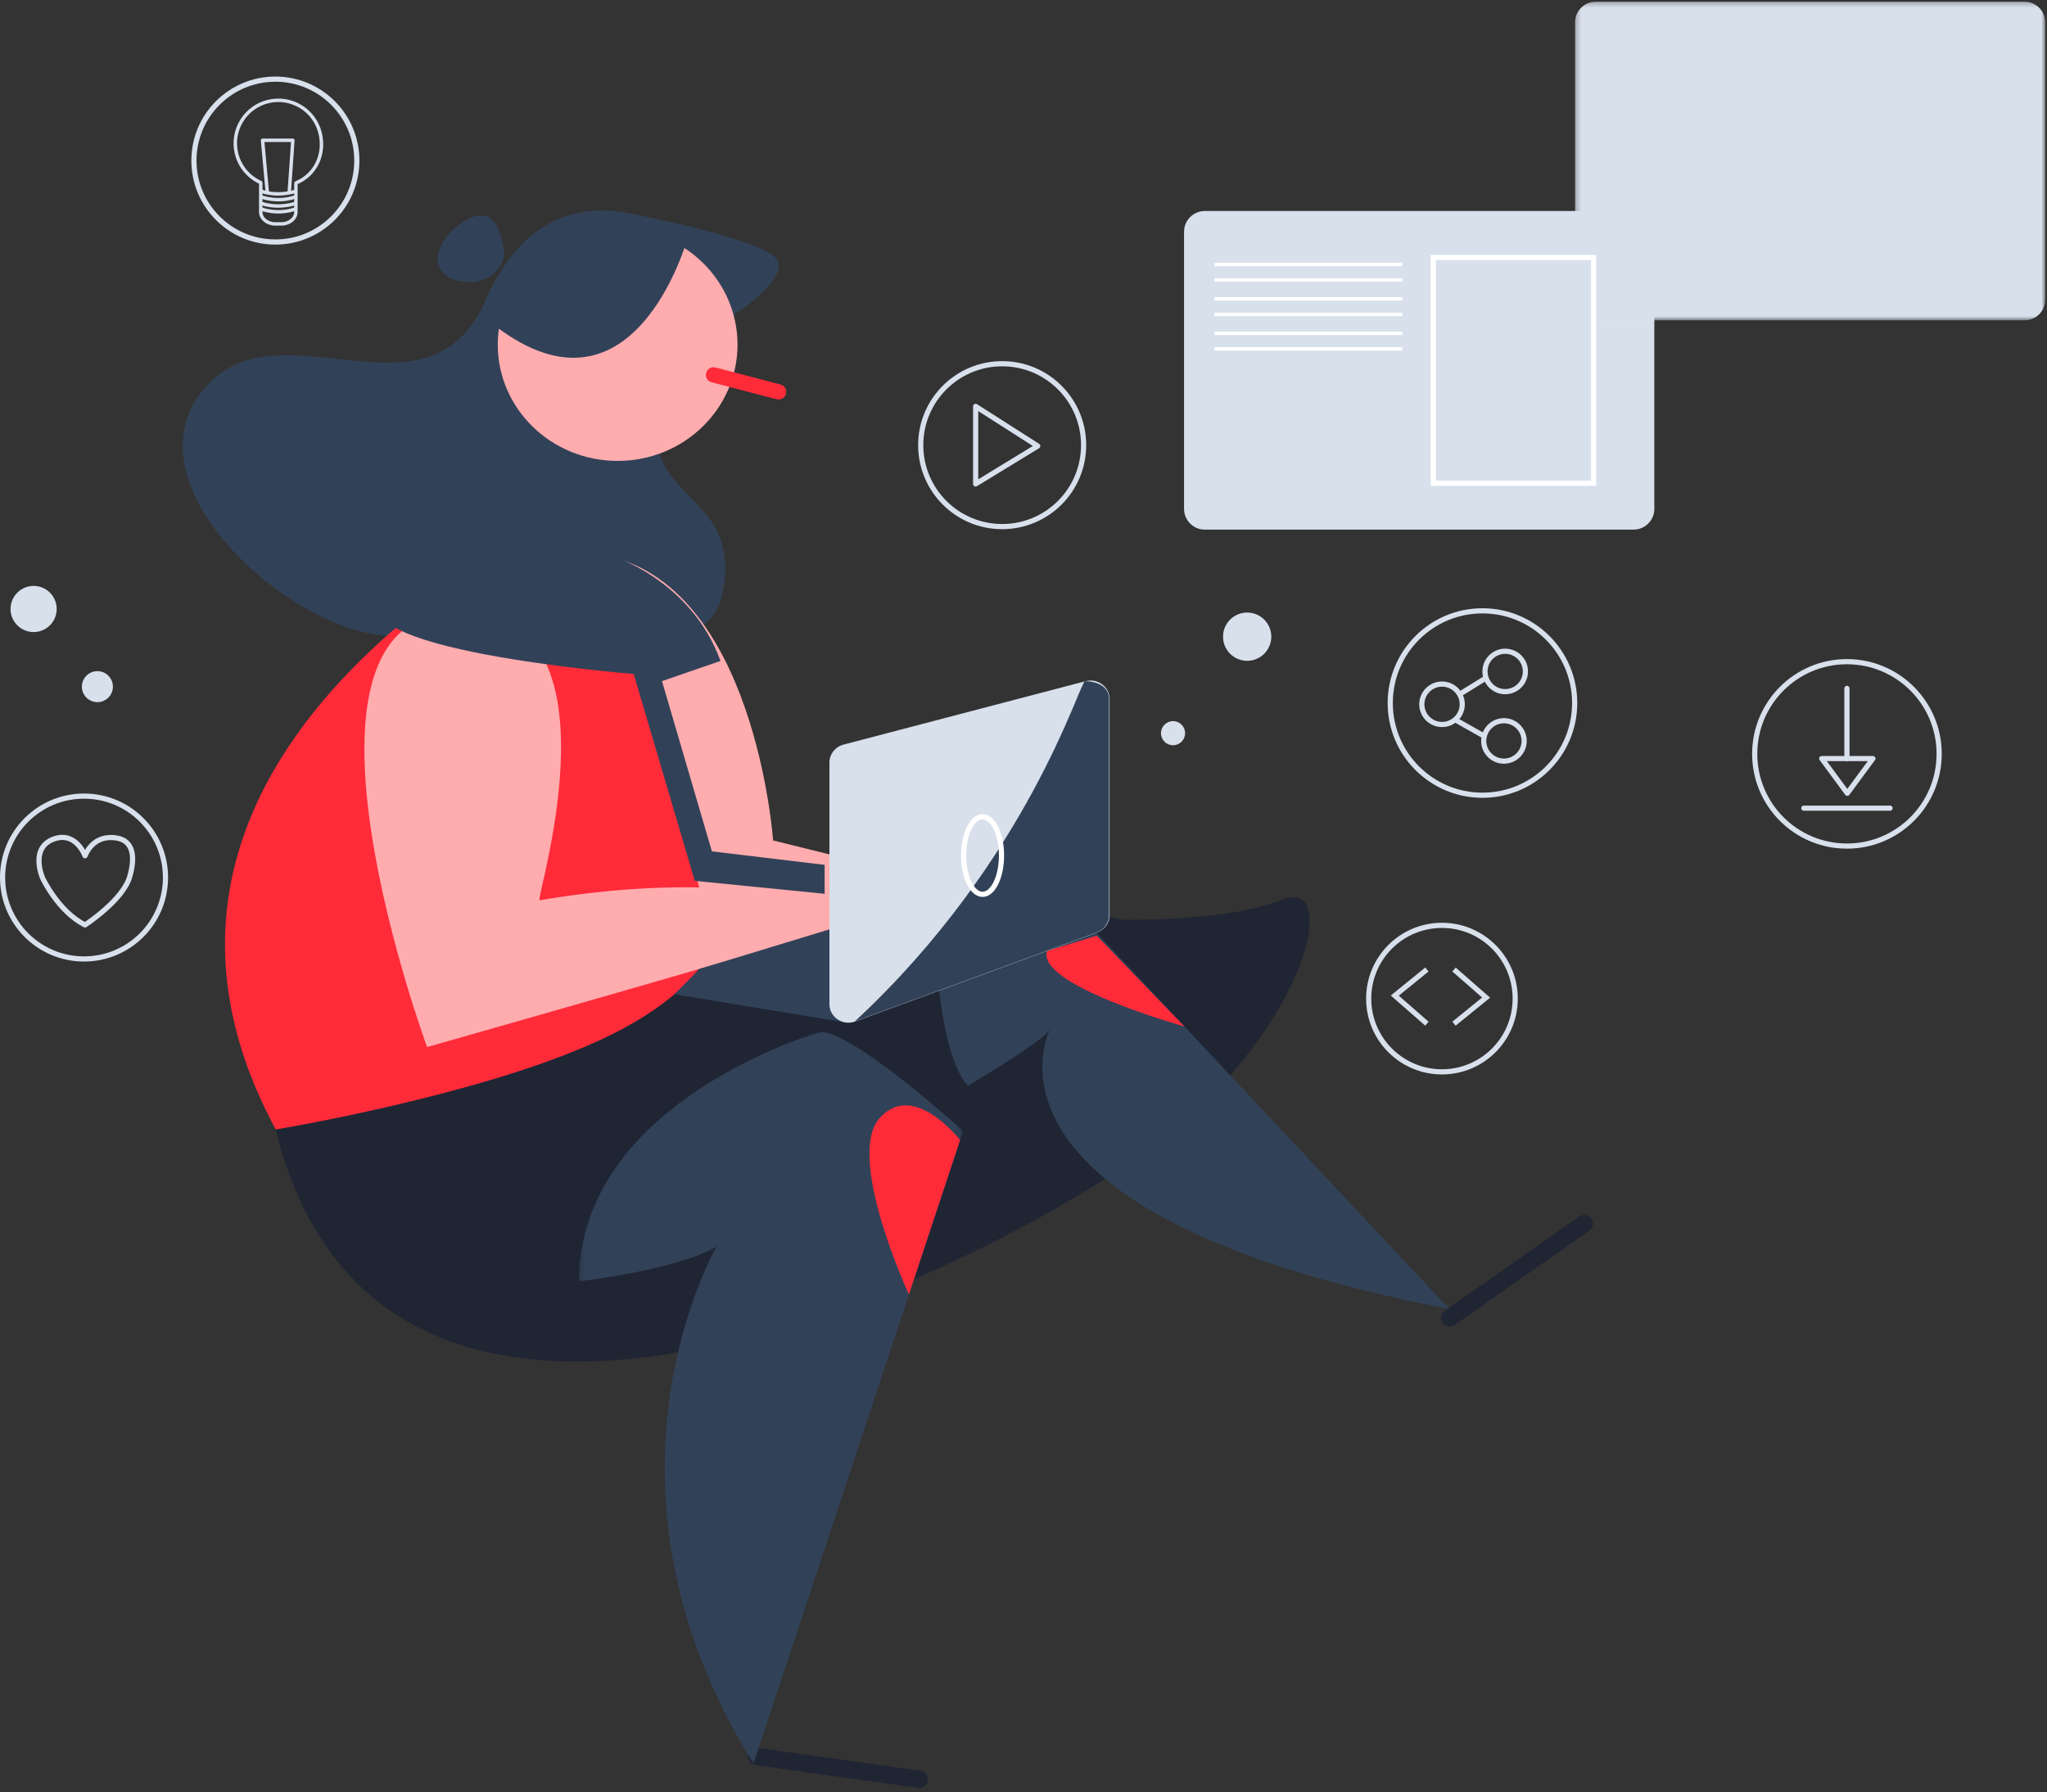 <?xml version="1.0" encoding="utf-8"?>
<svg viewBox="0 0 418 366" xmlns="http://www.w3.org/2000/svg">
  <rect x="0" y="0" width="418" height="366" fill="#333333" stroke="none"/>
  <g id="Projects" stroke="none" stroke-width="1" fill="none" fill-rule="evenodd">
    <g id="08proyectos_01proyectoMaximos" transform="translate(-676, -6045)">
      <g id="Ilustracion+texto" transform="translate(160, 6014)">
        <g id="She" transform="translate(516, 31)">
          <g id="Group-120">
            <g id="Group-119">
              <path d="M209.484,183.775 C210.407,183.889 229.6,187.855 229.6,187.855 C229.6,187.855 250.911,188.241 261.761,183.775 C272.611,179.308 268.665,203.871 243.678,227.477 C218.69,251.083 79.943,326.686 56.271,230.667 C56.271,230.667 127.288,173.567 209.484,183.775" id="Fill-1" fill="#202534"/>
              <path d="M148.002,65.426 C149.167,64.944 161.763,56.835 158.469,52.76 C155.174,48.685 129.261,43.734 129.261,43.734 L126.699,45.665 L148.002,65.426 Z" id="Fill-3" fill="#314258"/>
              <path d="M134.049,44.761 C132.68,45.425 111.12,34.135 99.141,61.363 C87.163,88.591 56.02,60.367 40.961,80.29 C25.903,100.213 61.012,130.259 80.419,129.846 C99.826,129.433 143.29,139.726 147.396,121.796 C151.503,103.865 136.787,102.537 134.391,91.58 C131.996,80.622 134.049,44.761 134.049,44.761" id="Fill-5" fill="#314258"/>
              <path d="M101.643,70.385 C101.643,83.502 112.603,94.136 126.123,94.136 C139.643,94.136 150.603,83.502 150.603,70.385 C150.603,57.267 139.643,46.633 126.123,46.633 C112.603,46.633 101.643,57.267 101.643,70.385" id="Fill-7" fill="#FFACAF"/>
              <path d="M297.102,270.585 L324.544,251.332 C325.35,250.767 325.532,249.664 324.949,248.882 C324.367,248.1 323.231,247.923 322.424,248.489 L294.983,267.741 C294.176,268.306 293.994,269.409 294.577,270.191 C295.16,270.973 296.296,271.15 297.102,270.585" id="Fill-9" fill="#202534"/>
              <path d="M158.443,372.131 L185.885,352.879 C186.691,352.313 186.874,351.211 186.291,350.429 C185.709,349.647 184.572,349.47 183.766,350.036 L156.324,369.288 C155.518,369.853 155.336,370.956 155.918,371.738 C156.501,372.52 157.637,372.697 158.443,372.131" id="Fill-9" fill="#202534" transform="translate(171.105, 361.083) rotate(43) translate(-171.105, -361.083) "/>
              <path d="M119.726,103.068 C119.726,103.068 12.946,150.313 56.308,230.684 C56.308,230.684 97.04,223.968 121.699,212.803 C146.358,201.638 146.499,189.677 146.499,189.677 C146.499,189.677 119.069,101.473 119.726,103.068" id="Fill-11" fill="#FF2B39"/>
              <path d="M145.268,78.06 L158.579,81.55 C159.393,81.763 160.239,81.292 160.459,80.502 L160.497,80.367 C160.717,79.578 160.231,78.756 159.417,78.543 L146.106,75.053 C145.291,74.84 144.445,75.311 144.225,76.102 L144.188,76.236 C143.968,77.026 144.454,77.847 145.268,78.06" id="Fill-13" fill="#FF2B39"/>
              <path d="M176.266,187.724 C177.405,188.251 87.211,213.853 87.211,213.853 C87.211,213.853 55.384,127.449 92.108,125.074 C128.831,122.699 109.245,183.864 110.163,183.864 C111.081,183.864 150.56,175.847 176.266,187.724" id="Fill-15" fill="#FFACAF"/>
              <path d="M180.88,177.198 C179.565,177.075 157.865,171.653 157.865,171.653 C157.865,171.653 154.205,118.78 122.828,113.316 L145.675,191.048 L180.88,183.954 L180.88,177.198 Z" id="Fill-17" fill="#FFACAF"/>
              <g id="Group-21" transform="translate(117.92, 210.58)">
                <mask id="mask-2" fill="white">
                  <polygon points="0.304 0.074 78.741 0.074 78.741 149.6 0.304 149.6"/>
                </mask>
                <g id="Clip-20"/>
                <path d="M49.975,0.074 C49.975,0.074 0.472,13.943 0.304,51.103 C0.304,51.103 20.075,48.879 28.437,44.011 C28.437,44.011 0.162,92.18 35.927,149.6 L78.741,20.434 C78.741,20.434 58.003,1.458 49.975,0.074" id="Fill-19" fill="#314258" mask="url(#mask-2)"/>
              </g>
              <path d="M295.954,267.352 L223.268,189.812 L191.693,201.432 C191.693,201.432 193.045,216.95 197.648,221.735 C197.648,221.735 212.443,213.122 214.416,210.251 C214.416,210.251 194.689,247.893 295.954,267.352" id="Fill-22" fill="#314258"/>
              <path d="M140.44,48.519 C140.44,48.519 129.261,89.67 99.67,65.426 C99.67,65.426 109.534,34.164 140.44,48.519" id="Fill-24" fill="#314258"/>
              <path d="M102.958,52.347 C102.958,52.347 102.629,41.182 95.725,44.691 C88.82,48.2 86.519,56.175 94.081,57.451 C101.643,58.727 102.958,52.347 102.958,52.347" id="Fill-26" fill="#314258"/>
              <path d="M196.05,232.86 C196.05,232.86 186.469,220.459 179.565,228.434 C172.66,236.409 185.598,264.39 185.598,264.39 L196.05,232.86 Z" id="Fill-28" fill="#FF2B39"/>
              <path d="M223.951,191.111 L241.861,209.646 C241.861,209.646 211.301,201.124 213.845,194.204 L223.951,191.111 Z" id="Fill-30" fill="#FF2B39"/>
              <polygon id="Fill-32" fill="#314258" points="172.466 208.799 137.716 203.067 142.858 197.891 169.373 189.812"/>
              <path d="M226.581,142.767 L226.581,186.912 C226.581,188.48 225.582,189.884 224.071,190.44 L174.641,208.631 C172.096,209.568 169.373,207.744 169.373,205.103 L169.373,155.721 C169.373,154.016 170.551,152.523 172.247,152.078 L221.677,139.124 C224.149,138.476 226.581,140.282 226.581,142.767" id="Fill-34" fill="#D8E0EC"/>
              <path d="M168.386,182.553 L141.871,179.908 L129.399,137.656 C129.399,137.656 65.441,132.524 79.615,121.251 C80.965,120.177 119.068,101.154 119.068,101.154 L124.329,113.276 C124.329,113.276 140.996,118.109 147.129,134.992 L135.179,139.115 L145.371,173.886 L168.386,176.637 L168.386,182.553 Z" id="Fill-36" fill="#314258"/>
              <path d="M221.57,139.124 C224.125,139.163 226.474,140.282 226.474,142.767 L226.474,186.912 C226.474,188.48 225.475,189.884 223.964,190.44 L174.534,208.632 C210.046,175.692 220.495,139.107 221.57,139.124" id="Fill-38" fill="#314258"/>
              <path d="M333.591,108.172 L246.01,108.172 C243.686,108.172 241.786,106.271 241.786,103.948 L241.786,47.32 C241.786,44.997 243.686,43.096 246.01,43.096 L333.591,43.096 C335.914,43.096 337.815,44.997 337.815,47.32 L337.815,103.948 C337.815,106.271 335.914,108.172 333.591,108.172" id="Fill-40" fill="#D8E0EC"/>
              <g id="Group-44" transform="translate(321.376, 0.084)">
                <mask id="mask-4" fill="white">
                  <polygon points="0.243 0.266 96.272 0.266 96.272 65.341 0.243 65.341"/>
                </mask>
                <g id="Clip-43"/>
                <path d="M92.048,65.341 L4.467,65.341 C2.144,65.341 0.243,63.441 0.243,61.117 L0.243,4.49 C0.243,2.167 2.144,0.266 4.467,0.266 L92.048,0.266 C94.371,0.266 96.272,2.167 96.272,4.49 L96.272,61.117 C96.272,63.441 94.371,65.341 92.048,65.341" id="Fill-42" fill="#D8E0EC" mask="url(#mask-4)"/>
              </g>
              <path d="M242,149.748 C242,151.109 240.897,152.212 239.536,152.212 C238.175,152.212 237.072,151.109 237.072,149.748 C237.072,148.387 238.175,147.284 239.536,147.284 C240.897,147.284 242,148.387 242,149.748" id="Fill-45" fill="#D8E0EC"/>
              <path d="M259.6,130.036 C259.6,132.757 257.394,134.964 254.672,134.964 C251.95,134.964 249.744,132.757 249.744,130.036 C249.744,127.314 251.95,125.108 254.672,125.108 C257.394,125.108 259.6,127.314 259.6,130.036" id="Fill-47" fill="#D8E0EC"/>
              <path d="M10.196,121.048 C12.037,122.889 12.037,125.873 10.196,127.714 C8.356,129.554 5.372,129.554 3.531,127.714 C1.691,125.873 1.691,122.889 3.531,121.048 C5.372,119.208 8.356,119.208 10.196,121.048" id="Fill-49" fill="#D8E0EC"/>
              <path d="M23.056,140.244 C23.056,141.994 21.638,143.412 19.888,143.412 C18.138,143.412 16.72,141.994 16.72,140.244 C16.72,138.494 18.138,137.076 19.888,137.076 C21.638,137.076 23.056,138.494 23.056,140.244" id="Fill-51" fill="#D8E0EC"/>
              <path d="M33.792,179.228 C33.792,188.414 26.345,195.86 17.16,195.86 C7.975,195.86 0.528,188.414 0.528,179.228 C0.528,170.042 7.975,162.596 17.16,162.596 C26.345,162.596 33.792,170.042 33.792,179.228 Z" id="Stroke-53" stroke="#D8E0EC" stroke-width="1.056"/>
              <path d="M17.36,174.781 C17.36,174.781 15.522,169.712 10.98,171.363 C5.968,173.186 8.702,179.338 8.702,179.338 C8.702,179.338 11.892,186.173 17.36,188.907 C17.36,188.907 25.059,183.919 26.473,179.11 C27.612,175.237 27.2,172.29 24.694,171.378 C23.838,171.067 19.41,169.996 17.36,174.781 Z" id="Stroke-55" stroke="#D8E0EC" stroke-width="1.056" stroke-linejoin="round"/>
              <path d="M321.552,143.588 C321.552,153.988 313.121,162.42 302.72,162.42 C292.319,162.42 283.888,153.988 283.888,143.588 C283.888,133.187 292.319,124.756 302.72,124.756 C313.121,124.756 321.552,133.187 321.552,143.588 Z" id="Stroke-57" stroke="#D8E0EC" stroke-width="1.056"/>
              <path d="M298.592,143.846 C298.592,146.126 296.744,147.974 294.465,147.974 C292.185,147.974 290.337,146.126 290.337,143.846 C290.337,141.566 292.185,139.718 294.465,139.718 C296.744,139.718 298.592,141.566 298.592,143.846 Z" id="Stroke-59" stroke="#D8E0EC" stroke-width="1.056"/>
              <path d="M311.491,137.138 C311.491,139.418 309.643,141.266 307.364,141.266 C305.084,141.266 303.236,139.418 303.236,137.138 C303.236,134.859 305.084,133.011 307.364,133.011 C309.643,133.011 311.491,134.859 311.491,137.138 Z" id="Stroke-61" stroke="#D8E0EC" stroke-width="1.056"/>
              <path d="M311.233,151.327 C311.233,153.607 309.385,155.455 307.106,155.455 C304.826,155.455 302.978,153.607 302.978,151.327 C302.978,149.047 304.826,147.199 307.106,147.199 C309.385,147.199 311.233,149.047 311.233,151.327 Z" id="Stroke-63" stroke="#D8E0EC" stroke-width="1.056"/>
              <path d="M298.076,141.782 L303.494,138.429" id="Stroke-65" stroke="#D8E0EC" stroke-width="1.056"/>
              <path d="M297.045,146.941 L302.978,150.295" id="Stroke-67" stroke="#D8E0EC" stroke-width="1.056"/>
              <path d="M377.147,140.596 L377.147,154.927" id="Stroke-69" stroke="#D8E0EC" stroke-width="1.056" stroke-linecap="round"/>
              <polygon id="Stroke-71" stroke="#D8E0EC" stroke-width="1.056" stroke-linejoin="round" points="371.997 154.927 382.448 154.927 377.222 162.018"/>
              <path d="M368.347,165.06 L385.947,165.06" id="Stroke-73" stroke="#D8E0EC" stroke-width="1.056" stroke-linecap="round" stroke-linejoin="round"/>
              <path d="M395.979,153.972 C395.979,164.372 387.548,172.804 377.147,172.804 C366.747,172.804 358.315,164.372 358.315,153.972 C358.315,143.571 366.747,135.14 377.147,135.14 C387.548,135.14 395.979,143.571 395.979,153.972 Z" id="Stroke-75" stroke="#D8E0EC" stroke-width="1.056"/>
              <path d="M60.424,37.44 L60.424,43.303 C60.424,44.639 59.087,45.732 57.453,45.732 L56.215,45.732 C54.582,45.732 53.245,44.639 53.245,43.303 L53.245,37.504 L53.232,37.286 C50.847,36.213 48.964,34.09 48.297,31.352 C47.148,26.637 50.039,21.883 54.754,20.734 C59.469,19.585 64.223,22.476 65.372,27.191 C66.409,31.448 64.466,35.677 60.547,37.316 L60.424,37.44 Z" id="Stroke-77" stroke="#D8E0EC" stroke-width="0.704" stroke-linejoin="round"/>
              <path d="M53.245,40.174 C53.245,40.174 56.587,41.546 60.423,40.174" id="Stroke-79" stroke="#D8E0EC" stroke-width="0.704" stroke-linejoin="round"/>
              <path d="M53.369,39.049 C53.369,39.049 56.339,40.286 60.424,39.049" id="Stroke-81" stroke="#D8E0EC" stroke-width="0.704" stroke-linejoin="round"/>
              <path d="M53.245,42.649 C53.245,42.649 56.587,44.022 60.423,42.649" id="Stroke-83" stroke="#D8E0EC" stroke-width="0.704" stroke-linejoin="round"/>
              <path d="M53.369,41.524 C53.369,41.524 56.339,42.762 60.424,41.524" id="Stroke-85" stroke="#D8E0EC" stroke-width="0.704" stroke-linejoin="round"/>
              <polyline id="Stroke-87" stroke="#D8E0EC" stroke-width="0.704" stroke-linejoin="round" points="54.607 39.544 53.616 28.653 59.805 28.653 59.062 39.296"/>
              <path d="M72.864,32.796 C72.864,41.982 65.417,49.428 56.232,49.428 C47.047,49.428 39.6,41.982 39.6,32.796 C39.6,23.61 47.047,16.164 56.232,16.164 C65.417,16.164 72.864,23.61 72.864,32.796 Z" id="Stroke-89" stroke="#D8E0EC" stroke-width="1.056"/>
              <path d="M309.408,203.956 C309.408,212.218 302.71,218.916 294.448,218.916 C286.186,218.916 279.488,212.218 279.488,203.956 C279.488,195.694 286.186,188.996 294.448,188.996 C302.71,188.996 309.408,195.694 309.408,203.956 Z" id="Stroke-91" stroke="#D8E0EC" stroke-width="1.056"/>
              <polyline id="Stroke-93" stroke="#D8E0EC" stroke-width="1.056" points="291.374 198.013 284.816 203.341 291.374 209.079"/>
              <polyline id="Stroke-95" stroke="#D8E0EC" stroke-width="1.056" points="296.907 209.079 303.465 203.751 296.907 198.013"/>
              <path d="M221.276,90.92 C221.276,100.106 213.829,107.552 204.644,107.552 C195.459,107.552 188.012,100.106 188.012,90.92 C188.012,81.734 195.459,74.288 204.644,74.288 C213.829,74.288 221.276,81.734 221.276,90.92 Z" id="Stroke-97" stroke="#D8E0EC" stroke-width="1.056"/>
              <polygon id="Stroke-99" stroke="#D8E0EC" stroke-width="1.056" stroke-linejoin="round" points="199.232 83 199.232 98.84 211.904 91.096"/>
              <path d="M247.984,54.004 L286.352,54.004" id="Stroke-101" stroke="#FFFFFF" stroke-width="0.704"/>
              <path d="M247.984,57.172 L286.352,57.172" id="Stroke-103" stroke="#FFFFFF" stroke-width="0.704"/>
              <path d="M247.984,61.044 L286.352,61.044" id="Stroke-105" stroke="#FFFFFF" stroke-width="0.704"/>
              <path d="M247.984,64.212 L286.352,64.212" id="Stroke-107" stroke="#FFFFFF" stroke-width="0.704"/>
              <path d="M247.984,68.084 L286.352,68.084" id="Stroke-109" stroke="#FFFFFF" stroke-width="0.704"/>
              <path d="M247.984,71.252 L286.352,71.252" id="Stroke-111" stroke="#FFFFFF" stroke-width="0.704"/>
              <mask id="mask-6" fill="white">
                <polygon points="0 360.18 417.648 360.18 417.648 0.351 0 0.351"/>
              </mask>
              <g id="Clip-114"/>
              <polygon id="Stroke-113" stroke="#FFFFFF" stroke-width="1.056" mask="url(#mask-6)" points="292.688 98.708 325.424 98.708 325.424 52.596 292.688 52.596"/>
              <polygon id="Stroke-115" stroke="#D8E0EC" stroke-width="1.056" mask="url(#mask-6)" points="400.224 58.756 410.784 58.756 410.784 8.42 400.224 8.42"/>
              <polygon id="Stroke-116" stroke="#D8E0EC" stroke-width="1.056" mask="url(#mask-6)" points="327.008 18.628 396 18.628 396 8.068 327.008 8.068"/>
              <polyline id="Stroke-117" stroke="#D8E0EC" stroke-width="1.056" mask="url(#mask-6)" points="325.248 41.86 325.248 22.5 392.128 22.5 392.128 58.756 340.736 58.756"/>
              <path d="M204.512,174.74 C204.512,179.114 202.778,182.66 200.64,182.66 C198.502,182.66 196.768,179.114 196.768,174.74 C196.768,170.366 198.502,166.82 200.64,166.82 C202.778,166.82 204.512,170.366 204.512,174.74 Z" id="Stroke-118" stroke="#FFFFFF" stroke-width="1.056" mask="url(#mask-6)"/>
            </g>
          </g>
        </g>
      </g>
    </g>
  </g>
</svg>